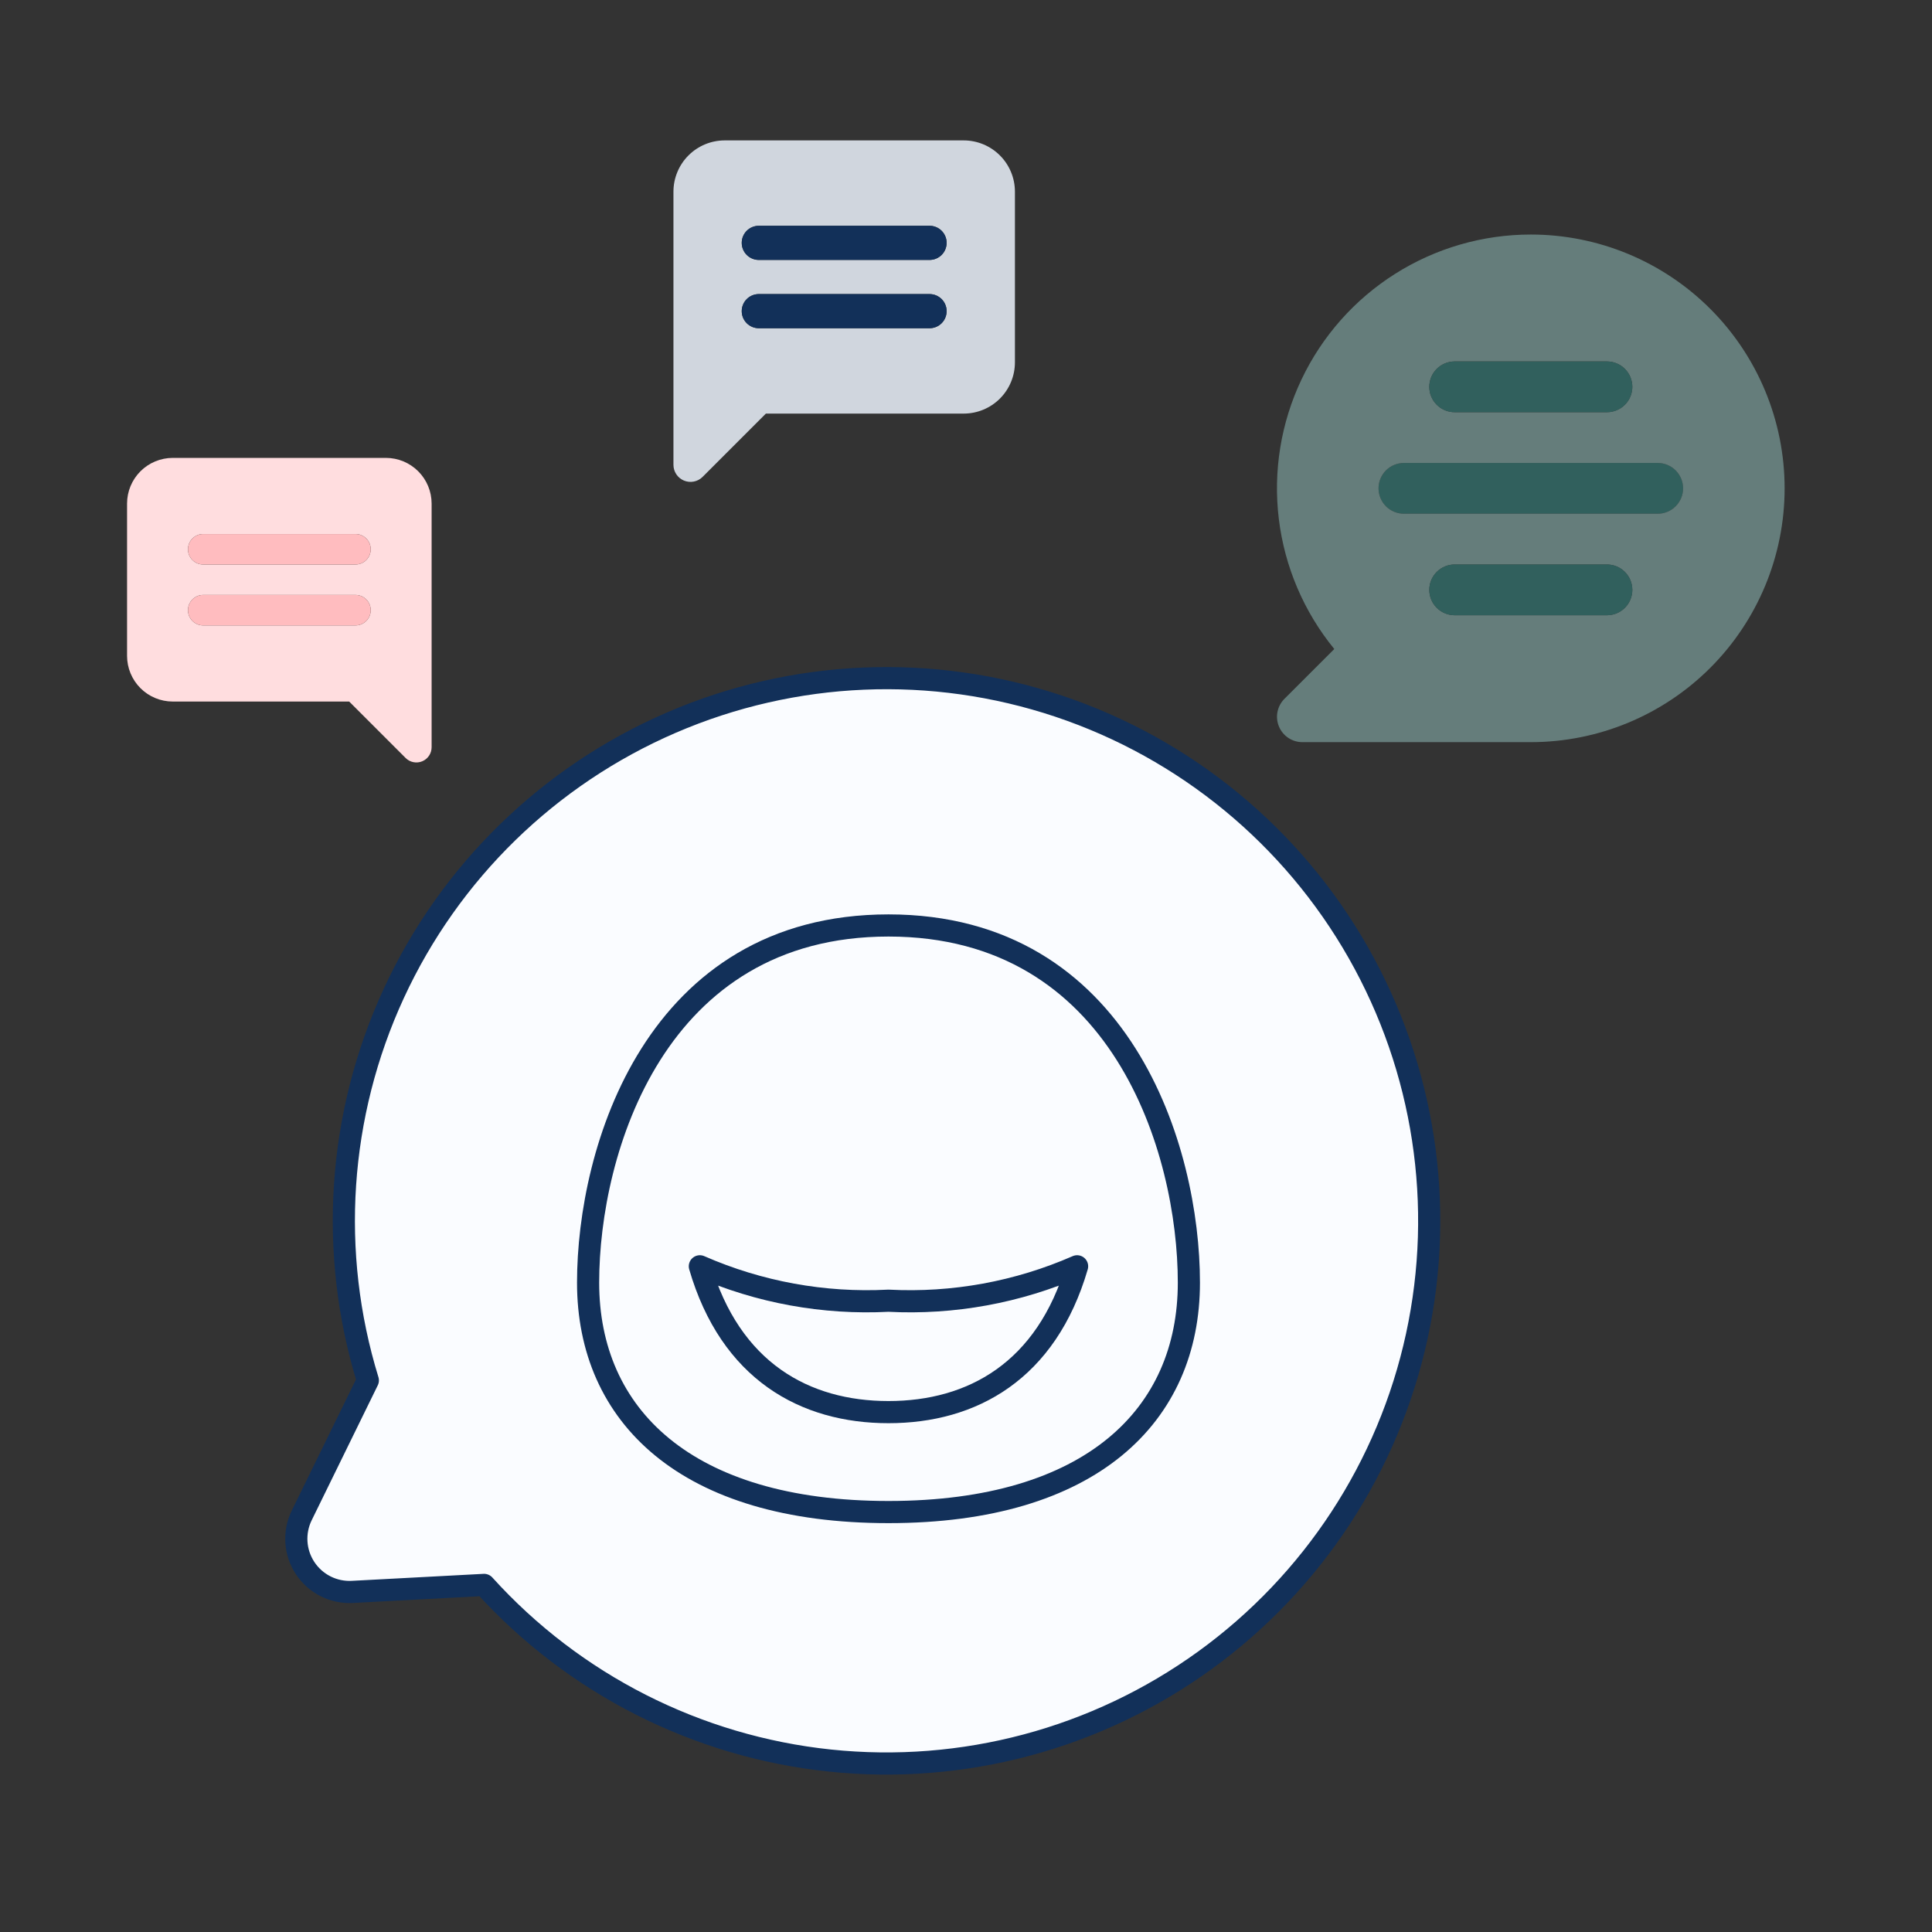 <svg xmlns="http://www.w3.org/2000/svg" width="200" height="200" viewBox="0 0 200 200" fill="none"><rect x="0" y="0" width="200" height="200" fill="#333333" stroke="none"/><g opacity="0.5"><path d="M171.608 53.181H145.334C144.638 53.181 143.969 52.905 143.477 52.412C142.984 51.919 142.707 51.251 142.707 50.554C142.707 49.857 142.984 49.189 143.477 48.696C143.969 48.204 144.638 47.927 145.334 47.927H171.608C172.305 47.927 172.973 48.204 173.466 48.696C173.959 49.189 174.236 49.857 174.236 50.554C174.236 51.251 173.959 51.919 173.466 52.412C172.973 52.905 172.305 53.181 171.608 53.181Z" fill="#2F8E88"></path><path d="M158.469 24.279C153.496 24.279 148.625 25.689 144.421 28.348C140.218 31.006 136.856 34.803 134.725 39.297C132.594 43.79 131.783 48.796 132.385 53.733C132.987 58.67 134.977 63.334 138.125 67.185L132.965 72.342C132.598 72.71 132.348 73.178 132.246 73.687C132.145 74.197 132.197 74.725 132.396 75.205C132.595 75.685 132.931 76.095 133.363 76.384C133.795 76.673 134.303 76.827 134.823 76.827H158.469C165.437 76.827 172.12 74.059 177.048 69.132C181.975 64.204 184.743 57.522 184.743 50.553C184.743 43.585 181.975 36.902 177.048 31.975C172.12 27.047 165.437 24.279 158.469 24.279ZM150.587 37.416H166.351C167.048 37.416 167.716 37.693 168.209 38.186C168.702 38.678 168.979 39.347 168.979 40.044C168.979 40.74 168.702 41.409 168.209 41.901C167.716 42.394 167.048 42.671 166.351 42.671H150.587C149.89 42.671 149.222 42.394 148.729 41.901C148.236 41.409 147.96 40.74 147.96 40.044C147.96 39.347 148.236 38.678 148.729 38.186C149.222 37.693 149.89 37.416 150.587 37.416ZM166.351 63.69H150.587C149.89 63.69 149.222 63.413 148.729 62.921C148.236 62.428 147.96 61.76 147.96 61.063C147.96 60.366 148.236 59.698 148.729 59.205C149.222 58.712 149.89 58.435 150.587 58.435H166.351C167.048 58.435 167.716 58.712 168.209 59.205C168.702 59.698 168.979 60.366 168.979 61.063C168.979 61.76 168.702 62.428 168.209 62.921C167.716 63.413 167.048 63.69 166.351 63.69ZM171.606 53.181H145.332C144.635 53.181 143.967 52.904 143.474 52.411C142.982 51.918 142.705 51.25 142.705 50.553C142.705 49.856 142.982 49.188 143.474 48.695C143.967 48.203 144.635 47.926 145.332 47.926H171.606C172.303 47.926 172.971 48.203 173.464 48.695C173.957 49.188 174.234 49.856 174.234 50.553C174.234 51.25 173.957 51.918 173.464 52.411C172.971 52.904 172.303 53.181 171.606 53.181Z" fill="#97C7C3"></path><path d="M166.352 63.692H150.588C149.891 63.692 149.223 63.415 148.73 62.922C148.237 62.43 147.96 61.761 147.96 61.065C147.96 60.368 148.237 59.699 148.73 59.207C149.223 58.714 149.891 58.437 150.588 58.437H166.352C167.049 58.437 167.717 58.714 168.21 59.207C168.703 59.699 168.98 60.368 168.98 61.065C168.98 61.761 168.703 62.43 168.21 62.922C167.717 63.415 167.049 63.692 166.352 63.692ZM166.352 42.673H150.588C149.891 42.673 149.223 42.396 148.73 41.903C148.237 41.41 147.96 40.742 147.96 40.045C147.96 39.349 148.237 38.68 148.73 38.188C149.223 37.695 149.891 37.418 150.588 37.418H166.352C167.049 37.418 167.717 37.695 168.21 38.188C168.703 38.68 168.98 39.349 168.98 40.045C168.98 40.742 168.703 41.41 168.21 41.903C167.717 42.396 167.049 42.673 166.352 42.673Z" fill="#2F8E88"></path></g><path d="M39.952 47.401H17.882C16.628 47.403 15.426 47.901 14.539 48.788C13.653 49.675 13.154 50.877 13.153 52.131V67.895C13.154 69.149 13.653 70.351 14.539 71.238C15.426 72.124 16.628 72.623 17.882 72.624H36.147L41.99 78.468C42.211 78.689 42.492 78.839 42.798 78.899C43.103 78.96 43.42 78.929 43.708 78.81C43.996 78.69 44.242 78.488 44.416 78.229C44.589 77.97 44.681 77.665 44.681 77.354V52.131C44.68 50.877 44.182 49.675 43.295 48.788C42.408 47.901 41.206 47.403 39.952 47.401ZM36.799 64.742H21.035C20.617 64.742 20.216 64.576 19.92 64.28C19.625 63.985 19.459 63.584 19.459 63.166C19.459 62.748 19.625 62.347 19.92 62.051C20.216 61.755 20.617 61.589 21.035 61.589H36.799C37.217 61.589 37.618 61.755 37.914 62.051C38.21 62.347 38.376 62.748 38.376 63.166C38.376 63.584 38.21 63.985 37.914 64.28C37.618 64.576 37.217 64.742 36.799 64.742ZM36.799 58.436H21.035C20.617 58.436 20.216 58.27 19.92 57.975C19.625 57.679 19.459 57.278 19.459 56.86C19.459 56.442 19.625 56.041 19.92 55.745C20.216 55.45 20.617 55.283 21.035 55.283H36.799C37.217 55.283 37.618 55.45 37.914 55.745C38.21 56.041 38.376 56.442 38.376 56.86C38.376 57.278 38.21 57.679 37.914 57.975C37.618 58.27 37.217 58.436 36.799 58.436Z" fill="#FFDDDF"></path><path d="M36.799 58.436H21.035C20.617 58.436 20.216 58.27 19.92 57.974C19.625 57.679 19.459 57.278 19.459 56.86C19.459 56.441 19.625 56.041 19.92 55.745C20.216 55.449 20.617 55.283 21.035 55.283H36.799C37.217 55.283 37.618 55.449 37.914 55.745C38.21 56.041 38.376 56.441 38.376 56.86C38.376 57.278 38.21 57.679 37.914 57.974C37.618 58.27 37.217 58.436 36.799 58.436ZM36.799 64.742H21.035C20.617 64.742 20.216 64.576 19.92 64.28C19.625 63.984 19.459 63.584 19.459 63.165C19.459 62.747 19.625 62.346 19.92 62.051C20.216 61.755 20.617 61.589 21.035 61.589H36.799C37.217 61.589 37.618 61.755 37.914 62.051C38.21 62.346 38.376 62.747 38.376 63.165C38.376 63.584 38.21 63.984 37.914 64.28C37.618 64.576 37.217 64.742 36.799 64.742Z" fill="#FFBCBF"></path><path d="M75.018 14.535H99.763C101.169 14.537 102.517 15.096 103.511 16.09C104.505 17.084 105.064 18.432 105.065 19.838V37.513C105.064 38.919 104.505 40.267 103.511 41.261C102.517 42.255 101.169 42.814 99.763 42.815H79.284L72.732 49.368C72.485 49.615 72.17 49.783 71.827 49.851C71.484 49.919 71.129 49.884 70.806 49.751C70.483 49.617 70.207 49.39 70.013 49.1C69.819 48.809 69.715 48.468 69.715 48.118V19.838C69.716 18.432 70.276 17.084 71.27 16.09C72.264 15.096 73.612 14.537 75.018 14.535ZM78.553 33.978H96.228C96.697 33.978 97.146 33.792 97.478 33.46C97.809 33.129 97.995 32.679 97.995 32.21C97.995 31.741 97.809 31.292 97.478 30.96C97.146 30.629 96.697 30.443 96.228 30.443H78.553C78.084 30.443 77.634 30.629 77.303 30.96C76.971 31.292 76.785 31.741 76.785 32.21C76.785 32.679 76.971 33.129 77.303 33.46C77.634 33.792 78.084 33.978 78.553 33.978ZM78.553 26.908H96.228C96.697 26.908 97.146 26.721 97.478 26.39C97.809 26.059 97.995 25.609 97.995 25.14C97.995 24.672 97.809 24.222 97.478 23.89C97.146 23.559 96.697 23.373 96.228 23.373H78.553C78.084 23.373 77.634 23.559 77.303 23.89C76.971 24.222 76.785 24.672 76.785 25.14C76.785 25.609 76.971 26.059 77.303 26.39C77.634 26.721 78.084 26.908 78.553 26.908Z" fill="#D0D6DE"></path><path d="M78.551 26.908H96.226C96.695 26.908 97.144 26.722 97.476 26.39C97.807 26.059 97.994 25.609 97.994 25.141C97.994 24.672 97.807 24.222 97.476 23.891C97.144 23.559 96.695 23.373 96.226 23.373H78.551C78.082 23.373 77.633 23.559 77.301 23.891C76.97 24.222 76.784 24.672 76.784 25.141C76.784 25.609 76.97 26.059 77.301 26.39C77.633 26.722 78.082 26.908 78.551 26.908ZM78.551 33.978H96.226C96.695 33.978 97.144 33.792 97.476 33.46C97.807 33.129 97.994 32.679 97.994 32.211C97.994 31.742 97.807 31.292 97.476 30.961C97.144 30.629 96.695 30.443 96.226 30.443H78.551C78.082 30.443 77.633 30.629 77.301 30.961C76.97 31.292 76.784 31.742 76.784 32.211C76.784 32.679 76.97 33.129 77.301 33.46C77.633 33.792 78.082 33.978 78.551 33.978Z" fill="#123059"></path><g clip-path="url(#clip0_863_7233)"><path d="M38.079 142.899L31.235 156.873C30.813 157.735 30.623 158.692 30.685 159.649C30.747 160.606 31.058 161.531 31.587 162.331C32.116 163.132 32.845 163.78 33.701 164.212C34.558 164.644 35.513 164.844 36.471 164.794L50.115 164.069C59.399 174.332 72.145 180.806 85.908 182.251C99.672 183.695 113.484 180.009 124.697 171.899C135.911 163.788 143.736 151.824 146.672 138.301C149.609 124.777 147.451 110.645 140.611 98.614C133.772 86.584 122.732 77.501 109.609 73.107C96.486 68.714 82.203 69.318 69.498 74.806C56.794 80.293 46.562 90.276 40.763 102.842C34.965 115.408 34.009 129.672 38.079 142.899Z" fill="#FAFCFF" stroke="#123059" stroke-width="2.293" stroke-linecap="round" stroke-linejoin="round"></path><path d="M91.977 95.804C116.119 95.804 123.073 119.043 123.073 132.781C123.073 146.52 112.953 156.528 91.977 156.528C71 156.528 60.88 146.52 60.88 132.781C60.88 119.043 67.832 95.804 91.977 95.804Z" stroke="#123059" stroke-width="2.293" stroke-linecap="round" stroke-linejoin="round"></path><path d="M91.975 146.182C100.629 146.182 108.335 141.941 111.501 131.087C105.358 133.778 98.672 134.998 91.975 134.649C85.277 134.998 78.591 133.778 72.448 131.087C75.614 141.944 83.32 146.182 91.975 146.182Z" stroke="#123059" stroke-width="2.293" stroke-linecap="round" stroke-linejoin="round"></path></g><defs><clipPath id="clip0_863_7233"><rect width="124.968" height="124.968" fill="white" transform="translate(29.49 63.738)"></rect></clipPath></defs></svg>